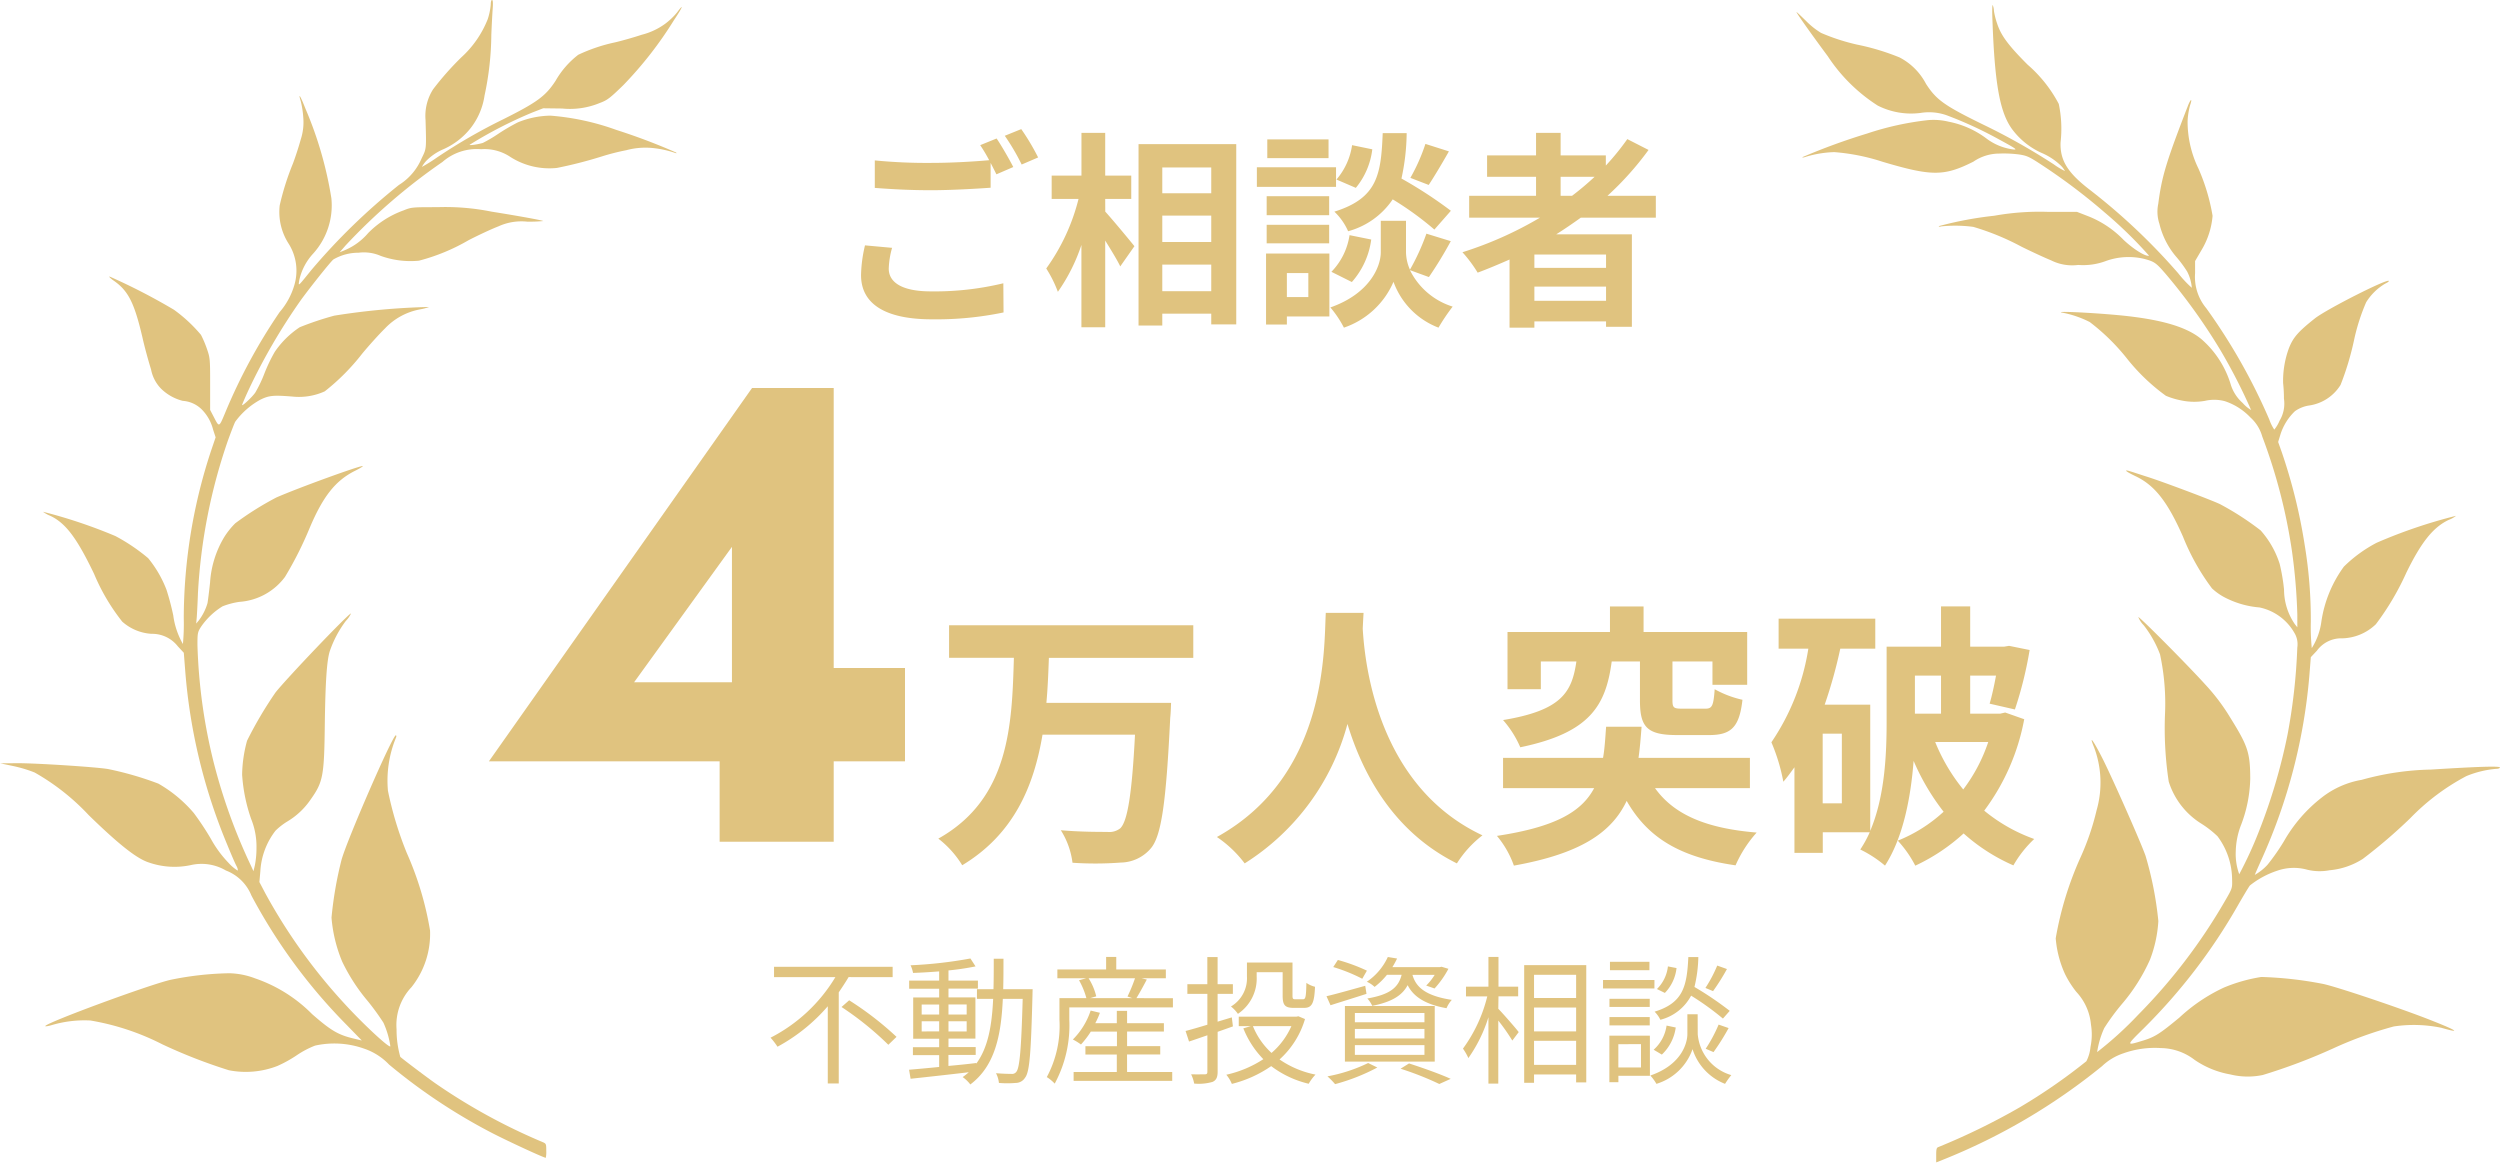 <svg height="100.446" viewBox="0 0 216 100.446" width="216" xmlns="http://www.w3.org/2000/svg"><g fill="#e0c37f"><path d="m2.24 53.056h35.952v-8.064h-8.008l-.952 1.232h-14.448l8.456-11.7v15.004l-1.064.616v9.856h9.856v-39.2h-7.056zm60.86-8.944v-2.812h-21.1v2.808h5.6c-.168 5.784-.36 12.168-6.528 15.624a8.541 8.541 0 0 1 2.064 2.3c4.464-2.688 6.192-6.84 6.936-11.28h7.992c-.264 5.136-.648 7.488-1.272 8.088a1.544 1.544 0 0 1 -1.128.312c-.72 0-2.352 0-4.008-.144a6.86 6.86 0 0 1 1.008 2.808 29.339 29.339 0 0 0 4.176-.016 3.479 3.479 0 0 0 2.568-1.2c.936-1.056 1.344-3.96 1.7-11.328.048-.36.072-1.272.072-1.272h-10.772c.12-1.3.168-2.616.216-3.888zm11.448-3.888c-.168 3.168.168 14.064-9.408 19.368a10 10 0 0 1 2.4 2.28 20.5 20.5 0 0 0 8.88-12.048c1.344 4.416 4.032 9.36 9.456 12.048a9.381 9.381 0 0 1 2.208-2.424c-8.952-4.2-10.152-14.544-10.344-17.856.024-.5.048-.984.072-1.368zm27.144 4.2v3.36c0 2.28.576 3 3.192 3h2.784c1.872 0 2.616-.648 2.88-3.048a8.908 8.908 0 0 1 -2.4-.912c-.1 1.416-.216 1.68-.792 1.68h-2.016c-.72 0-.84-.072-.84-.72v-3.36h3.456v2.016h3v-4.56h-8.952v-2.208h-2.904v2.208h-8.852v4.944h2.88v-2.4h3.072c-.384 2.64-1.248 4.224-6.336 5.064a8.813 8.813 0 0 1 1.488 2.352c6.024-1.248 7.392-3.6 7.9-7.416zm9.5 10.944v-2.616h-9.624c.12-.84.192-1.728.264-2.688h-3.064c-.072.984-.12 1.872-.264 2.688h-8.64v2.616h7.872c-1.08 2.04-3.336 3.36-8.4 4.128a8.354 8.354 0 0 1 1.464 2.568c5.76-1.032 8.448-2.856 9.744-5.592 1.824 3.192 4.608 4.872 9.408 5.568a10.6 10.6 0 0 1 1.824-2.832c-4.392-.36-7.152-1.56-8.784-3.84zm16.512-9.72v3.288h-2.256v-3.288zm4.08 5.736a14.251 14.251 0 0 1 -2.16 4.1 15.961 15.961 0 0 1 -2.424-4.1zm-12.648 5.3h-1.656v-6.02h1.656zm14.112-7.848-.432.1h-2.592v-3.288h2.232c-.168.912-.36 1.776-.552 2.424l2.184.5a33.442 33.442 0 0 0 1.272-5.136l-1.776-.36-.432.072h-2.928v-3.48h-2.52v3.48h-4.7v6.456c0 2.808-.144 6.456-1.416 9.456v-10.9h-3.936a41.341 41.341 0 0 0 1.348-4.84h3.024v-2.592h-8.352v2.592h2.568a19.846 19.846 0 0 1 -3.192 8.088 16.185 16.185 0 0 1 1.032 3.408c.336-.384.648-.816.96-1.248v7.392h2.448v-1.776h4.056a9.837 9.837 0 0 1 -.816 1.488 10.239 10.239 0 0 1 2.136 1.392c1.584-2.448 2.232-5.928 2.472-9.048a19.8 19.8 0 0 0 2.592 4.392 12.984 12.984 0 0 1 -3.96 2.5 9.705 9.705 0 0 1 1.512 2.16 16.478 16.478 0 0 0 4.176-2.784 16.046 16.046 0 0 0 4.3 2.76 9.8 9.8 0 0 1 1.8-2.28 14.417 14.417 0 0 1 -4.32-2.448 18.953 18.953 0 0 0 3.456-7.9z" transform="translate(40 12.725)"/><path d="m17.124 5.7v-.892h-10.248v.892h5.3a13.922 13.922 0 0 1 -5.6 5.232 6.137 6.137 0 0 1 .6.78 15.388 15.388 0 0 0 4.344-3.496v6.672h.948v-7.872c.3-.444.588-.876.852-1.32zm-4.416 2.58a26.777 26.777 0 0 1 4.044 3.264l.708-.684a27.389 27.389 0 0 0 -4.092-3.16zm6.924 2.112v-.88h1.512v.876zm0-2.328h1.512v.864h-1.512zm3.888 0v.864h-1.572v-.868zm0 2.328h-1.572v-.88h1.572zm3.156-3.652c.024-.84.024-1.728.024-2.628h-.84c0 .912 0 1.788-.024 2.628h-1.428v.84h1.4c-.108 2.256-.42 4.188-1.464 5.6v-.06c-.8.1-1.62.18-2.4.252v-.948h2.356v-.684h-2.352v-.732h2.328v-3.56h-2.328v-.756h2.544v-.692h-2.544v-.88a22.932 22.932 0 0 0 2.34-.348l-.444-.684a37.494 37.494 0 0 1 -5.172.588 2.657 2.657 0 0 1 .216.66c.708-.024 1.488-.072 2.256-.132v.796h-2.592v.7h2.592v.756h-2.244v3.564h2.244v.732h-2.268v.684h2.268v1.024c-.984.1-1.884.18-2.6.24l.132.78c1.344-.144 3.2-.348 5.028-.564a6.24 6.24 0 0 1 -.528.42 3.032 3.032 0 0 1 .66.636c2.112-1.584 2.664-4.2 2.808-7.392h1.716c-.12 4.356-.264 5.94-.54 6.288a.455.455 0 0 1 -.432.192c-.228 0-.756-.012-1.332-.06a2.418 2.418 0 0 1 .252.84 8.278 8.278 0 0 0 1.452 0 .946.946 0 0 0 .8-.444c.408-.5.516-2.172.648-7.2 0-.12.012-.456.012-.456zm10.7 5.64h2.868v-.72h-2.864v-1.26h3.18v-.72h-3.18v-1.068h-.888v1.068h-1.86a6.617 6.617 0 0 0 .4-.9l-.8-.192a6.309 6.309 0 0 1 -1.536 2.5 4.9 4.9 0 0 1 .7.432 7.771 7.771 0 0 0 .852-1.116h2.256v1.26h-2.724v.72h2.712v1.512h-3.732v.768h8.52v-.768h-3.9zm.688-6.58a13.94 13.94 0 0 1 -.648 1.572l.42.144h-3.66l.54-.156a5.14 5.14 0 0 0 -.66-1.56zm.12 1.716c.276-.444.6-1.044.9-1.608l-.444-.108h2.088v-.764h-4.284v-1.08h-.876v1.08h-4.212v.764h2.484l-.612.168a6.6 6.6 0 0 1 .636 1.548h-2.328v1.864a9.354 9.354 0 0 1 -1.092 4.956 3.424 3.424 0 0 1 .684.564 10.614 10.614 0 0 0 1.26-5.52v-1.068h8.952v-.792zm10.392-2.24h2.244v2.024c0 .84.216 1.056.972 1.056h.876c.672 0 .888-.372.948-1.824a2.212 2.212 0 0 1 -.744-.336c-.024 1.236-.072 1.416-.3 1.416h-.648c-.216 0-.252-.048-.252-.324v-2.852h-3.936v1.2a2.839 2.839 0 0 1 -1.38 2.6 3.037 3.037 0 0 1 .6.636 3.674 3.674 0 0 0 1.62-3.228zm-2.148 3.9-1.228.372v-2.4h1.32v-.84h-1.32v-2.34h-.888v2.34h-1.724v.84h1.728v2.664c-.72.216-1.368.408-1.884.54l.3.912c.48-.156 1.02-.348 1.584-.54v3.144c0 .18-.06.228-.216.228s-.648.012-1.188 0a3 3 0 0 1 .264.8 4.263 4.263 0 0 0 1.584-.144c.324-.144.444-.4.444-.888v-3.44c.444-.156.888-.312 1.32-.468zm5.148.756a6.494 6.494 0 0 1 -1.716 2.316 6.348 6.348 0 0 1 -1.608-2.316zm.6-.852-.168.036h-4.98v.816h1.044l-.648.192a8.107 8.107 0 0 0 1.728 2.664 9.615 9.615 0 0 1 -3.2 1.344 2.974 2.974 0 0 1 .48.792 10.378 10.378 0 0 0 3.4-1.536 8.619 8.619 0 0 0 3.24 1.524 3.879 3.879 0 0 1 .588-.792 8.276 8.276 0 0 1 -3.108-1.308 7.579 7.579 0 0 0 2.2-3.492zm8.924-3.58c-.284 1.1-1 1.7-2.96 2.044a2.438 2.438 0 0 1 .42.636c1.7-.336 2.592-.9 3.06-1.788.444.864 1.32 1.632 3.36 1.992a2.523 2.523 0 0 1 .456-.72c-2.46-.372-3.132-1.236-3.4-2.16h1.92a4.872 4.872 0 0 1 -.732.924l.72.252a8.1 8.1 0 0 0 1.2-1.7l-.6-.18-.144.036h-4.1a7.607 7.607 0 0 0 .408-.744l-.8-.132a5.211 5.211 0 0 1 -1.816 2.14 2.258 2.258 0 0 1 .672.444 6.308 6.308 0 0 0 1.068-1.044zm-4.04 6.076h6.012v.84h-6.012zm0-1.4h6.012v.824h-6.012zm0-1.38h6.012v.8h-6.012zm-.86 4.204h7.76v-4.808h-7.76zm1.9-7.86a15.37 15.37 0 0 0 -2.508-.924l-.4.612a14.494 14.494 0 0 1 2.508 1.012zm-.144 1.308c-1.224.336-2.484.7-3.348.9l.348.78c.9-.288 2.028-.636 3.108-.984zm.252 6.672a13.742 13.742 0 0 1 -3.516 1.152 6.938 6.938 0 0 1 .66.672 17.1 17.1 0 0 0 3.648-1.436zm2.8.492a26.306 26.306 0 0 1 3.348 1.32l.984-.444c-.876-.4-2.3-.912-3.6-1.332zm8.46-6.252h1.7v-.84h-1.7v-2.564h-.868v2.568h-1.94v.84h1.84a12.8 12.8 0 0 1 -2.1 4.512 4.965 4.965 0 0 1 .468.816 12.548 12.548 0 0 0 1.732-3.528v5.736h.852v-5.448a17.048 17.048 0 0 1 1.212 1.728l.552-.732c-.24-.324-1.332-1.572-1.764-2.016zm3.072 5.92v-2.08h3.636v2.08zm3.636-7.78v2h-3.636v-2zm-3.636 2.824h3.636v2.064h-3.636zm-.852-3.66v10.164h.852v-.72h3.636v.684h.876v-10.128zm16.68.036a11.412 11.412 0 0 1 -1.02 1.932l.66.276a18.355 18.355 0 0 0 1.2-1.908zm-4.26.072a3.252 3.252 0 0 1 -.948 1.956l.684.336a3.642 3.642 0 0 0 1.008-2.148zm5.34 3.84a28.317 28.317 0 0 0 -3.048-2.064 11.726 11.726 0 0 0 .336-2.58h-.864c-.12 2.544-.456 3.96-2.916 4.716a2.577 2.577 0 0 1 .5.7 4.171 4.171 0 0 0 2.656-2.084 23.662 23.662 0 0 1 2.748 1.98zm-1.4 3.564a19.579 19.579 0 0 0 1.304-2.076l-.864-.3a12.455 12.455 0 0 1 -1.116 2.088zm-4.464.216a3.97 3.97 0 0 0 1.2-2.34l-.792-.168a3.444 3.444 0 0 1 -1.116 2.088zm-1.072-8.016h-3.412v.724h3.408zm.432 1.572h-4.444v.732h4.44zm-.408 1.62h-3.48v.708h3.48zm-3.48 2.3h3.48v-.72h-3.48zm2.724 1.62v2.016h-1.956v-2.012zm.768-.732h-3.5v4.02h.78v-.552h2.724zm4.128-1.848h-.888v1.716c0 .684-.42 2.616-3.2 3.576a4.087 4.087 0 0 1 .528.72 4.775 4.775 0 0 0 3.12-3 4.762 4.762 0 0 0 2.808 3 7.37 7.37 0 0 1 .54-.756 4.032 4.032 0 0 1 -2.9-3.54z" transform="translate(60 78.725)"/><path d="m16.736 15.474a11.9 11.9 0 0 0 -.342 2.574c0 2.448 2.034 3.816 6.12 3.816a28.434 28.434 0 0 0 6.192-.594l-.018-2.52a25.277 25.277 0 0 1 -6.264.7c-2.574 0-3.636-.828-3.636-1.962a7.335 7.335 0 0 1 .288-1.8zm9.954-8.658a13.7 13.7 0 0 1 .774 1.3c-1.368.126-3.33.234-5.04.234a46.1 46.1 0 0 1 -4.842-.216v2.376c1.44.108 2.988.2 4.86.2 1.692 0 3.906-.126 5.148-.216v-2.148c.18.36.36.7.5.99l1.458-.63c-.342-.666-.99-1.8-1.44-2.466zm2.124-.81a19.084 19.084 0 0 1 1.458 2.484l1.422-.612a19.87 19.87 0 0 0 -1.458-2.448zm8.676 5.454h2.25v-2.016h-2.25v-3.69h-2.052v3.69h-2.574v2.016h2.322a17.515 17.515 0 0 1 -2.79 6.012 10.549 10.549 0 0 1 1.004 2.016 15.438 15.438 0 0 0 2.034-4.05v7.11h2.056v-7.488c.5.81 1.026 1.656 1.3 2.232l1.224-1.746c-.36-.45-1.89-2.3-2.52-2.988zm4.932 7.974v-2.3h4.23v2.3zm4.23-6.534v2.286h-4.23v-2.286zm0-4.158v2.232h-4.23v-2.232zm-6.282-2.016v15.674h2.052v-1.022h4.23v.922h2.16v-15.574zm24.786-.018a15.809 15.809 0 0 1 -1.3 2.934l1.584.612c.5-.756 1.152-1.854 1.746-2.9zm2.2 5.778a37.425 37.425 0 0 0 -4.27-2.786 18.99 18.99 0 0 0 .45-3.924h-2.07c-.144 3.564-.432 5.616-4.176 6.786a5.246 5.246 0 0 1 1.188 1.692 6.777 6.777 0 0 0 3.852-2.754 26.949 26.949 0 0 1 3.6 2.61zm-8.556 6.156a6.876 6.876 0 0 0 1.674-3.672l-1.874-.378a5.754 5.754 0 0 1 -1.566 3.168zm.02-11.826a5.825 5.825 0 0 1 -1.35 2.97l1.674.72a6.418 6.418 0 0 0 1.422-3.33zm-2.034-.5h-5.292v1.62h5.292zm.648 2.412h-6.84v1.692h6.84zm-.594 2.5h-5.4v1.638h5.4zm-5.4 4.068h5.4v-1.6h-5.4zm3.6 2.574v2.07h-1.854v-2.07zm1.818-1.692h-5.472v6.138h1.8v-.7h3.672zm8.6 2.034a34.618 34.618 0 0 0 1.89-3.1l-2.106-.648a19.461 19.461 0 0 1 -1.422 3.114 3.878 3.878 0 0 1 -.342-1.512v-2.716h-2.178v2.718c0 1.206-.918 3.564-4.356 4.77a8.972 8.972 0 0 1 1.17 1.746 7.175 7.175 0 0 0 4.284-3.96 6.66 6.66 0 0 0 3.888 3.96 16.914 16.914 0 0 1 1.224-1.818 6.15 6.15 0 0 1 -3.69-3.15zm11.38-8.66h2.934a24.58 24.58 0 0 1 -1.944 1.638h-.99zm3.924 7.866h-6.192v-1.152h6.192zm-6.192 2.844v-1.224h6.192v1.224zm10.494-7.182v-1.89h-4.176a26.329 26.329 0 0 0 3.546-3.96l-1.834-.936a21.92 21.92 0 0 1 -1.856 2.286v-.88h-3.906v-1.946h-2.124v1.946h-4.23v1.852h4.23v1.638h-5.778v1.89h6.12a32.039 32.039 0 0 1 -6.7 2.988 11.794 11.794 0 0 1 1.314 1.764c.918-.342 1.854-.738 2.754-1.134v5.886h2.146v-.54h6.192v.468h2.232v-7.992h-6.534c.738-.468 1.422-.936 2.124-1.44z" transform="translate(58 5.725)"/><g transform="translate(-.5 963)"><path d="m42.9-962.593a5.559 5.559 0 0 1 -.261 1.252 8.853 8.853 0 0 1 -2.284 3.3 25.2 25.2 0 0 0 -2.441 2.764 4.282 4.282 0 0 0 -.647 2.649c.073 2.535.083 2.451-.334 3.3a5 5 0 0 1 -1.961 2.305 53.978 53.978 0 0 0 -7.562 7.343c-1.21 1.491-1.137 1.439-1.053.887a4.927 4.927 0 0 1 1.2-2.295 6.208 6.208 0 0 0 1.575-4.777 32.725 32.725 0 0 0 -2.243-7.75c-.417-1.074-.657-1.46-.407-.657a7.886 7.886 0 0 1 .219 1.4 4.783 4.783 0 0 1 -.219 1.93c-.156.574-.459 1.512-.678 2.086a22.81 22.81 0 0 0 -1.137 3.6 5.055 5.055 0 0 0 .782 3.327 4.37 4.37 0 0 1 .5 3.5 6.248 6.248 0 0 1 -1.293 2.4 48.229 48.229 0 0 0 -4.7 8.689c-.542 1.293-.511 1.283-1 .334l-.3-.574v-2.243c0-2.19-.01-2.263-.292-3.077a8.915 8.915 0 0 0 -.5-1.168 12.831 12.831 0 0 0 -2.336-2.17 53.139 53.139 0 0 0 -5.559-2.869c-.094 0 .094.177.4.386 1.231.876 1.752 1.919 2.451 4.934.188.834.522 2.044.73 2.7a3.242 3.242 0 0 0 .876 1.679 4.109 4.109 0 0 0 1.867 1.043 2.564 2.564 0 0 1 1.669.772 3.791 3.791 0 0 1 .949 1.711l.219.668-.323.949a46.337 46.337 0 0 0 -2.43 14.665 18.782 18.782 0 0 1 -.073 2.242 6.687 6.687 0 0 1 -.834-2.472 22.464 22.464 0 0 0 -.584-2.211 9.872 9.872 0 0 0 -1.585-2.733 16.143 16.143 0 0 0 -2.827-1.909 43.9 43.9 0 0 0 -6.258-2.1 2.668 2.668 0 0 0 .615.344c1.335.626 2.305 1.909 3.8 5.028a17.53 17.53 0 0 0 2.43 4.12 4.184 4.184 0 0 0 2.535 1.054 2.805 2.805 0 0 1 2.263 1.074l.522.563.125 1.6a48.747 48.747 0 0 0 3.63 14.989c.323.793.678 1.617.793 1.825s.146.4.094.4a3.7 3.7 0 0 1 -.772-.657 9.767 9.767 0 0 1 -1.533-2.086 24.117 24.117 0 0 0 -1.471-2.222 11.5 11.5 0 0 0 -3.067-2.545 28.223 28.223 0 0 0 -4.308-1.252c-.949-.177-6.3-.522-7.9-.511l-1.46.01 1.1.229a11.521 11.521 0 0 1 1.877.563 19.554 19.554 0 0 1 4.673 3.682c2.6 2.535 4.151 3.755 5.184 4.089a6.736 6.736 0 0 0 3.692.219 4.149 4.149 0 0 1 2.983.48 3.857 3.857 0 0 1 2.2 2.159 47.742 47.742 0 0 0 8.209 11.161l1.33 1.367-.647-.156c-1.377-.323-1.992-.678-3.64-2.117a12.728 12.728 0 0 0 -4.944-3.1 6.647 6.647 0 0 0 -2.211-.438 27.162 27.162 0 0 0 -5.059.563c-1.763.386-10.848 3.734-10.848 4.005 0 .042.271 0 .6-.1a9.928 9.928 0 0 1 3.3-.386 21.483 21.483 0 0 1 6.206 2.055 45.465 45.465 0 0 0 5.758 2.243 7.56 7.56 0 0 0 4.183-.365 10.9 10.9 0 0 0 1.679-.928 7.928 7.928 0 0 1 1.585-.835 7.679 7.679 0 0 1 4.235.261 5.34 5.34 0 0 1 2.159 1.377 49.466 49.466 0 0 0 8.981 5.956c1.492.762 4.4 2.1 4.558 2.1a2.39 2.39 0 0 0 .042-.615c0-.594-.01-.615-.334-.751a50.919 50.919 0 0 1 -9.231-5.059c-.73-.511-2.681-1.982-3.046-2.295a8.541 8.541 0 0 1 -.323-2.388 4.743 4.743 0 0 1 1.293-3.64 7.392 7.392 0 0 0 1.6-4.892 27.564 27.564 0 0 0 -2-6.675 30.23 30.23 0 0 1 -1.638-5.4 9.76 9.76 0 0 1 .7-4.6c.042-.1.031-.188-.021-.188-.282 0-4.287 9.2-4.7 10.8a32.738 32.738 0 0 0 -.855 4.954 12.5 12.5 0 0 0 .918 3.786 15.929 15.929 0 0 0 2.222 3.431 21.573 21.573 0 0 1 1.346 1.857 7.544 7.544 0 0 1 .6 2.034c-.042.229-2.284-1.846-3.911-3.619a47.812 47.812 0 0 1 -6.884-9.575l-.522-.991.083-.928a6.281 6.281 0 0 1 1.314-3.515 5.727 5.727 0 0 1 1.022-.793 6.392 6.392 0 0 0 1.982-1.857c1.106-1.554 1.2-2.024 1.252-6.623.052-3.661.177-5.476.438-6.258a9.423 9.423 0 0 1 1.377-2.587 2.278 2.278 0 0 0 .449-.647c-.209 0-5.476 5.518-6.519 6.822a34.22 34.22 0 0 0 -2.462 4.172 11.628 11.628 0 0 0 -.428 2.941 14.444 14.444 0 0 0 .782 3.828 6.343 6.343 0 0 1 .459 2.493 7.83 7.83 0 0 1 -.136 1.492l-.125.522-.24-.522a48.879 48.879 0 0 1 -3.181-8.814 47.408 47.408 0 0 1 -1.419-10.211c0-1.033.021-1.116.313-1.575a6.174 6.174 0 0 1 1.857-1.763 6.507 6.507 0 0 1 1.465-.386 5.364 5.364 0 0 0 3.932-2.159 31.309 31.309 0 0 0 2.128-4.224c1.158-2.743 2.243-4.1 3.911-4.934.459-.229.761-.417.668-.417-.365 0-5.507 1.867-7.447 2.712a26.364 26.364 0 0 0 -3.557 2.232 6.68 6.68 0 0 0 -.939 1.168 8.674 8.674 0 0 0 -1.241 3.953c-.083.8-.188 1.6-.219 1.773a4.594 4.594 0 0 1 -.761 1.512l-.219.261.052-.574c.021-.313.073-1.241.1-2.045a48.166 48.166 0 0 1 2.6-13.226c.261-.709.532-1.429.626-1.6a6.65 6.65 0 0 1 2.17-1.9c.741-.365 1.116-.4 2.743-.271a5.393 5.393 0 0 0 2.816-.448 18.8 18.8 0 0 0 3.233-3.254c.595-.72 1.471-1.69 1.961-2.17a5.567 5.567 0 0 1 3.035-1.658 4.369 4.369 0 0 0 .793-.209 60.48 60.48 0 0 0 -8.2.751 26.64 26.64 0 0 0 -2.983 1 7.851 7.851 0 0 0 -2.156 2.127 13.694 13.694 0 0 0 -.907 1.9 10.988 10.988 0 0 1 -.782 1.627c-.282.4-1.137 1.2-1.137 1.064 0-.031.25-.626.563-1.3a51.959 51.959 0 0 1 4.523-7.771c.814-1.116 2.524-3.265 2.8-3.5a4.29 4.29 0 0 1 2.18-.584 3.634 3.634 0 0 1 1.909.271 7.6 7.6 0 0 0 3.306.417 17.02 17.02 0 0 0 4.277-1.763c.866-.449 2.034-.991 2.608-1.21a4.766 4.766 0 0 1 2.472-.4 12.919 12.919 0 0 0 1.387-.052c-.073-.063-2.055-.428-4.475-.814a20.148 20.148 0 0 0 -4.652-.386c-2.19 0-2.263 0-2.952.282a8.16 8.16 0 0 0 -3.056 1.961 5.414 5.414 0 0 1 -2.055 1.492l-.407.167.522-.6a51.2 51.2 0 0 1 8.365-7.208 4.505 4.505 0 0 1 3.338-1.1 4.011 4.011 0 0 1 2.545.678 6.266 6.266 0 0 0 4.005.939 37.472 37.472 0 0 0 3.87-.991 19.953 19.953 0 0 1 2.128-.542 6.339 6.339 0 0 1 2.138-.2 8.594 8.594 0 0 1 2.055.428c.146.052.177.042.1-.031a53.178 53.178 0 0 0 -5.163-1.951 21.662 21.662 0 0 0 -5.685-1.231 7.682 7.682 0 0 0 -2.827.584 17.371 17.371 0 0 0 -1.69.991 12.045 12.045 0 0 1 -1.325.782c-.469.136-1.189.24-1.137.156a37.377 37.377 0 0 1 5.413-2.785l.939-.365 1.638.021a6.709 6.709 0 0 0 3.254-.48c.647-.24.866-.407 2.024-1.533a32.947 32.947 0 0 0 4.381-5.622c.741-1.1.918-1.544.261-.657a5.932 5.932 0 0 1 -1.033.98 5.853 5.853 0 0 1 -2.013.939c-.72.24-1.763.532-2.305.657a14.528 14.528 0 0 0 -3.181 1.074 7.605 7.605 0 0 0 -1.961 2.253c-.866 1.325-1.6 1.857-4.516 3.317a48.294 48.294 0 0 0 -5.747 3.317 12.933 12.933 0 0 1 -1.283.8 2.694 2.694 0 0 1 .355-.5 4.563 4.563 0 0 1 1.419-.991 6.224 6.224 0 0 0 2.451-1.878 5.987 5.987 0 0 0 1.189-2.806 25.7 25.7 0 0 0 .584-5.226c.031-.772.083-1.773.115-2.222.042-.532.021-.8-.052-.8s-.113.19-.113.409z"/><path d="m713.116-957.332c.2 5.487.647 7.917 1.711 9.356a6.5 6.5 0 0 0 2.66 2.086 5.443 5.443 0 0 1 1.492 1 1.989 1.989 0 0 1 .4.511 6.046 6.046 0 0 1 -.96-.574 54.807 54.807 0 0 0 -6.091-3.432c-3.369-1.648-4.057-2.138-4.954-3.525a5.376 5.376 0 0 0 -2.284-2.284 20.272 20.272 0 0 0 -3.661-1.106 17.667 17.667 0 0 1 -3.119-1.012 6.663 6.663 0 0 1 -1.3-1.033c-.438-.428-.8-.772-.824-.772-.073 0 1.366 2.023 2.7 3.818a14.51 14.51 0 0 0 4.318 4.266 6.4 6.4 0 0 0 3.682.636 4.566 4.566 0 0 1 2.274.2 34.28 34.28 0 0 1 4.548 2.1c1.5.814 1.658.928 1.074.834a4.895 4.895 0 0 1 -2.232-.96 7.952 7.952 0 0 0 -3.223-1.419 5.482 5.482 0 0 0 -1.784-.136 25.4 25.4 0 0 0 -5.257 1.158 54.983 54.983 0 0 0 -5.6 2.044c0 .042.125.031.292-.031a9.35 9.35 0 0 1 2.472-.407 17.764 17.764 0 0 1 4.172.835c4.256 1.262 5.309 1.262 7.844-.01a3.977 3.977 0 0 1 2.243-.7 10.16 10.16 0 0 1 1.742.083c.709.115.887.209 2.295 1.147a51.477 51.477 0 0 1 5.09 3.88 37.17 37.17 0 0 1 3.807 3.713c-.292.094-1.325-.542-2.2-1.366a8.664 8.664 0 0 0 -3.087-2.055l-.939-.365h-2.5a22.172 22.172 0 0 0 -4.642.334 31.5 31.5 0 0 0 -4.8.9c0 .052.094.063.209.021a11.922 11.922 0 0 1 2.775.042 21.839 21.839 0 0 1 4.162 1.711c.866.428 2.013.96 2.555 1.179a4.071 4.071 0 0 0 2.347.4 5.61 5.61 0 0 0 2.4-.344 5.8 5.8 0 0 1 3.317-.177c.887.24 1.012.334 1.9 1.366a49.891 49.891 0 0 1 4.652 6.488 48.411 48.411 0 0 1 2.67 5.2 2.791 2.791 0 0 1 -.72-.6 3.528 3.528 0 0 1 -1.022-1.544 8.4 8.4 0 0 0 -2.535-3.964c-1.283-1.085-3.546-1.742-7.176-2.086-2.576-.24-5.768-.375-4.808-.209a8.888 8.888 0 0 1 2.316.8 18.1 18.1 0 0 1 3.181 3.108 17.046 17.046 0 0 0 3.4 3.265 6.647 6.647 0 0 0 1.356.407 5.389 5.389 0 0 0 2.023.031 3.536 3.536 0 0 1 1.721.031 5.346 5.346 0 0 1 2.2 1.4 3.459 3.459 0 0 1 1.022 1.638 47.459 47.459 0 0 1 2.566 9.878 49.284 49.284 0 0 1 .469 5.518v1.1l-.209-.261a5.3 5.3 0 0 1 -.939-3 16.543 16.543 0 0 0 -.375-2.211 7.985 7.985 0 0 0 -1.648-2.9 24.555 24.555 0 0 0 -3.5-2.263c-.626-.313-4.934-1.94-6.363-2.389-.49-.156-1.085-.355-1.325-.428-.709-.229-.522-.031.386.4 1.648.782 2.764 2.2 4.1 5.236a19.43 19.43 0 0 0 2.5 4.454 5.022 5.022 0 0 0 1.356.907 7.849 7.849 0 0 0 2.754.741 4.541 4.541 0 0 1 3 2.18 1.9 1.9 0 0 1 .261 1.283 50.5 50.5 0 0 1 -.845 7.531 49.422 49.422 0 0 1 -2.472 8.355 34.507 34.507 0 0 1 -1.7 3.7 5.133 5.133 0 0 1 -.3-1.992 6.669 6.669 0 0 1 .469-2.295 11.844 11.844 0 0 0 .782-3.974c-.01-2.253-.2-2.816-1.732-5.278a17.368 17.368 0 0 0 -2.139-2.837c-1.565-1.731-5.726-5.914-5.8-5.841a2.138 2.138 0 0 0 .469.709 9.444 9.444 0 0 1 1.408 2.514 20.212 20.212 0 0 1 .428 5.2 30.648 30.648 0 0 0 .323 5.789 6.609 6.609 0 0 0 2.858 3.661 8.7 8.7 0 0 1 1.356 1.064 6.287 6.287 0 0 1 1.262 3.724c.021.772.021.772-.636 1.9a48.35 48.35 0 0 1 -7.479 9.8 30.829 30.829 0 0 1 -3.546 3.223 7.748 7.748 0 0 1 .615-2.076 19.305 19.305 0 0 1 1.481-2.023 15.839 15.839 0 0 0 2.472-3.891 11.022 11.022 0 0 0 .72-3.327 30.06 30.06 0 0 0 -1.106-5.643c-.459-1.283-2.775-6.509-3.661-8.292-.845-1.679-1.272-2.263-.793-1.1a8.658 8.658 0 0 1 .229 5.445 22.207 22.207 0 0 1 -1.419 4.141 28.922 28.922 0 0 0 -2.117 6.936 9.2 9.2 0 0 0 .793 3.067 8.458 8.458 0 0 0 .991 1.565 4.748 4.748 0 0 1 1.262 2.827 5.252 5.252 0 0 1 -.042 1.93 3.346 3.346 0 0 1 -.355 1.231 48.912 48.912 0 0 1 -5.779 3.995 57.872 57.872 0 0 1 -7.009 3.421c-.156.052-.188.188-.188.7v.626l.553-.219a52.8 52.8 0 0 0 13.779-8.1 4.915 4.915 0 0 1 1.825-1.1 8.07 8.07 0 0 1 3.254-.459 4.878 4.878 0 0 1 2.921 1.022 7.826 7.826 0 0 0 3.067 1.252 6.3 6.3 0 0 0 2.816.052 49.334 49.334 0 0 0 6.1-2.305 33.588 33.588 0 0 1 5.215-1.888 11.691 11.691 0 0 1 4.12.115c1.731.5 1.408.261-.834-.626-2.649-1.053-8.271-2.941-9.419-3.171a32.44 32.44 0 0 0 -5.309-.595 14.071 14.071 0 0 0 -3.234.918 14.771 14.771 0 0 0 -3.838 2.587c-1.648 1.366-2.107 1.669-3.077 1.971-1.565.48-1.565.5.01-1.054a49.309 49.309 0 0 0 8.125-10.618c.48-.834.939-1.6 1.033-1.711a7.621 7.621 0 0 1 2.357-1.273 4.34 4.34 0 0 1 2.608-.083 4.561 4.561 0 0 0 1.919.042 6.381 6.381 0 0 0 2.868-.98 44.921 44.921 0 0 0 4.1-3.515 19.225 19.225 0 0 1 4.85-3.64 8.692 8.692 0 0 1 2.566-.626c.177 0 .334-.052.334-.115 0-.136-1.794-.083-5.945.177a23.962 23.962 0 0 0 -6 .887 7.732 7.732 0 0 0 -3.442 1.523 12.789 12.789 0 0 0 -3.286 3.8 18.819 18.819 0 0 1 -1.408 2.013 4.511 4.511 0 0 1 -1.1.876c0-.021.261-.615.584-1.335a48.306 48.306 0 0 0 4.131-15.9l.125-1.575.521-.553a2.607 2.607 0 0 1 2.211-1.074 4.336 4.336 0 0 0 2.889-1.22 23.066 23.066 0 0 0 2.628-4.443c1.3-2.66 2.326-3.943 3.682-4.579a2.225 2.225 0 0 0 .615-.344 43.931 43.931 0 0 0 -6.853 2.326 11.866 11.866 0 0 0 -2.837 2.065 10.681 10.681 0 0 0 -1.94 4.715 5.663 5.663 0 0 1 -.834 2.326 18.608 18.608 0 0 1 -.083-2.274 39.182 39.182 0 0 0 -.522-6.592 46.979 46.979 0 0 0 -2-8.1l-.3-.845.188-.615a4.758 4.758 0 0 1 1.262-2.044 2.837 2.837 0 0 1 1.273-.5 3.832 3.832 0 0 0 2.67-1.773 24.509 24.509 0 0 0 1.158-3.839 17.3 17.3 0 0 1 1.053-3.3 4.807 4.807 0 0 1 1.638-1.606c.177-.083.323-.177.323-.229 0-.292-5.382 2.43-6.394 3.233-1.46 1.158-1.878 1.648-2.243 2.576a8.225 8.225 0 0 0 -.5 3 12.254 12.254 0 0 1 .073 1.356 2.859 2.859 0 0 1 -.376 1.9 3.085 3.085 0 0 1 -.459.772 3.679 3.679 0 0 1 -.428-.866 50.863 50.863 0 0 0 -5.445-9.617 4.221 4.221 0 0 1 -.97-3.025v-1.053l.542-.928a6.841 6.841 0 0 0 .97-2.983 17.2 17.2 0 0 0 -1.21-4.057 9.3 9.3 0 0 1 -.949-4.12 6.217 6.217 0 0 1 .219-1.387c.083-.24.125-.438.083-.438s-.156.2-.25.438c-1.909 4.923-2.284 6.175-2.587 8.532a3.312 3.312 0 0 0 .1 1.721 6.837 6.837 0 0 0 1.512 2.921 10.242 10.242 0 0 1 .887 1.21 3.632 3.632 0 0 1 .4 1.4 9.8 9.8 0 0 1 -1.189-1.273 53.39 53.39 0 0 0 -7.708-7.26c-1.857-1.439-2.5-2.514-2.441-4.037a10.425 10.425 0 0 0 -.156-3.317 11.658 11.658 0 0 0 -2.691-3.39c-1.648-1.648-2.295-2.514-2.629-3.536a6.43 6.43 0 0 1 -.282-1.1 1.471 1.471 0 0 0 -.1-.5c-.042-.119-.067.381-.026 1.372z" transform="translate(-540.466 -3.843)"/></g></g></svg>